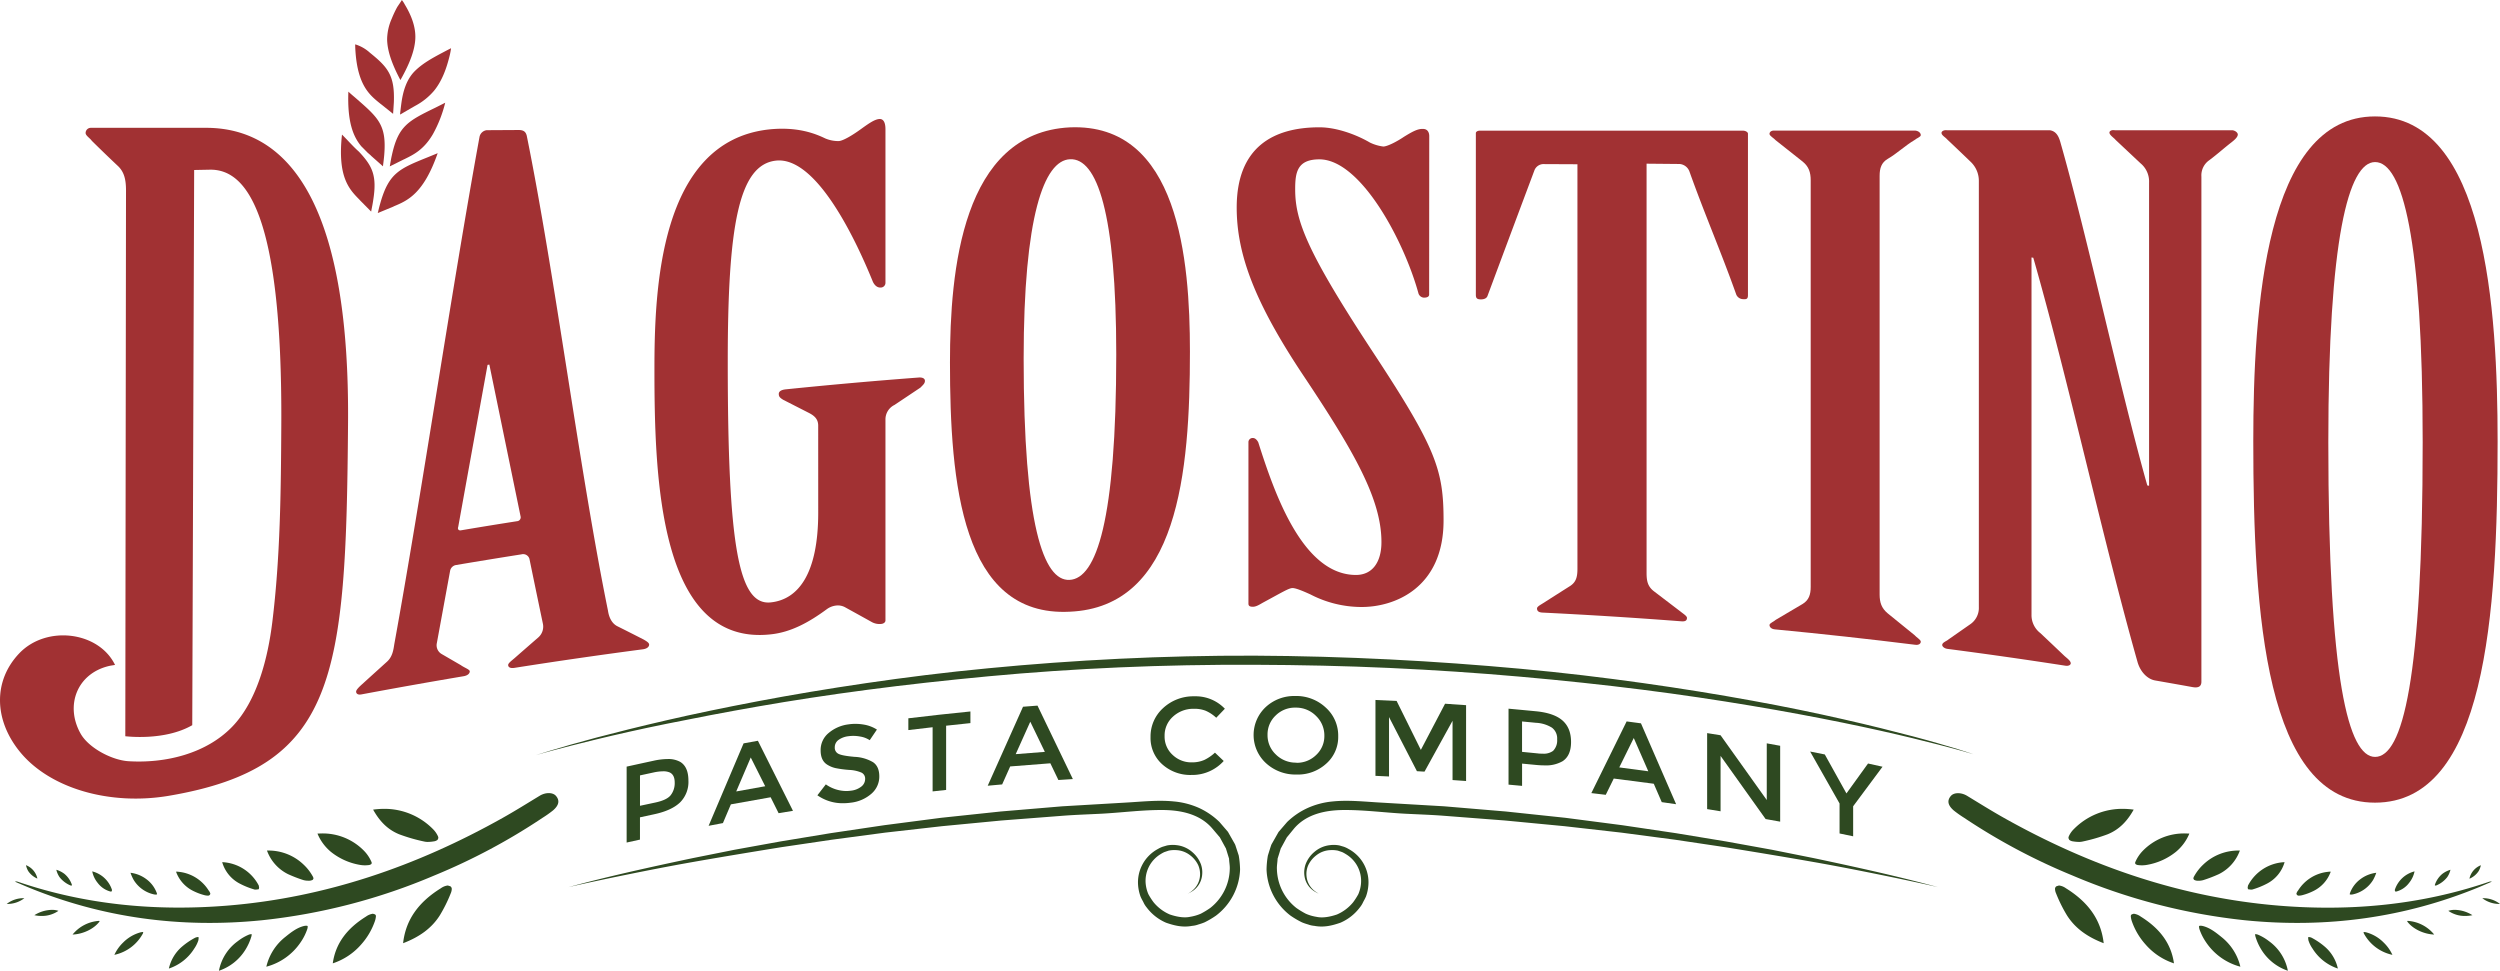 <svg xmlns="http://www.w3.org/2000/svg" viewBox="0 0 962.24 373.67"><defs><style>.a{isolation:isolate;}.b,.e{mix-blend-mode:multiply;}.c{fill:#a13133;}.d,.e{fill:#2e4921;}</style></defs><title>Asset 5</title><g class="a"><g class="b"><path class="c" d="M74,279.12s.49-143.38.73-213.69l6.12-.12c13.28-.15,27.91,14.92,27.42,98.55-.14,25.22-.38,50.69-3.48,75.75-1.64,13.25-5.7,30.08-15.42,40.11-10.11,10.44-25.8,14.13-39.9,13.27-6.38-.39-15.35-5.1-18.45-10.63-6.07-10.8-1.37-23.06,10.84-26,.79-.19,1.61-.29,2.42-.43C38,243,17.89,240.54,7.46,251.42c-10.06,10.5-9.93,25.62.32,38.09,11.58,14.07,34.72,20.65,57.37,16.76,64.32-11,68.07-45.13,68.81-143.63.6-78.15-19.61-113-54.05-113.44H35a2,2,0,0,0-2.05,2c0,1,1.71,2,2.39,3Q40.39,59.19,45.5,64c2.37,2.31,3,5.3,3,9.31-.09,67.56-.18,142.51-.27,210.07C48.27,283.35,63.2,285.34,74,279.12Z"/><path class="c" d="M203.78,215.11a2.52,2.52,0,0,0-3.09-1.74q-12.69,2-25.36,4.14a2.81,2.81,0,0,0-2.06,2.07l-5.13,27.94a3.9,3.9,0,0,0,1.71,4.13l7.53,4.37c1.37,1,3.43,1.64,3.43,2.38s-.68,1.59-2.4,1.88q-19.69,3.32-39.34,7c-1.36.26-2-.34-2-1.08s1.36-2,2.39-2.92q4.79-4.35,9.57-8.67c2-1.85,2.39-4.37,2.73-6.65,10.37-57,22.4-138.37,32.79-195.19a3.23,3.23,0,0,1,2.75-2.66l12.36-.07c2,0,2.74.8,3.09,2.22C213.57,105.61,223.11,181.52,234,235c.35,2.41,1.38,5,3.79,6.12q5,2.5,10,5.06c1,.6,2.06,1.2,2.06,1.94s-.69,1.56-2.41,1.79q-24.77,3.26-49.45,7.15c-1.72.27-2.41-.36-2.4-1.1s1.37-1.69,2.4-2.59q4.62-4.05,9.26-8.08a5.52,5.52,0,0,0,1.72-5.18Q206.35,227.62,203.78,215.11Zm-4.8-14.5a1.5,1.5,0,0,0,1.37-1.94q-6-29.19-12-58.34l-.69.11q-5.66,31.17-11.3,62.39c-.35,1,.34,1.41,1,1.3Q188.18,202.3,199,200.61Z"/><path class="c" d="M314.92,163.82c0-2.46-1.38-3.81-3.79-5l-9.66-4.93c-1.38-.84-1.72-1.3-1.72-2.28s1-1.59,2.76-1.76q25.5-2.61,51.07-4.54c1.38-.11,2.42.31,2.42,1.29s-.7,1.53-1.73,2.59l-10,6.68a6.17,6.17,0,0,0-3.46,5.69v77.23c0,.74-.69,1.29-1.72,1.37a6.21,6.21,0,0,1-3.46-.69q-5.17-2.88-10.35-5.73a5.73,5.73,0,0,0-3.45-.67,7.48,7.48,0,0,0-3.45,1.3c-7.25,5.36-14.14,9-21.73,9.79-43.06,4.73-44.75-60.67-44.76-101.86,0-30.14,1.69-87.81,44.08-92.48,11.37-1.2,18.27,1.84,21.72,3.48a12.85,12.85,0,0,0,5.18,1c1.72-.15,5.17-2.19,8.62-4.7,3.11-2.24,5.18-3.64,6.91-3.79s2.42,1.52,2.41,4v59a1.81,1.81,0,0,1-1.72,1.86c-1.38.12-2.42-.78-3.11-2.19-7.25-17.84-22.09-48.25-37.26-46.66-14.48,1.53-18.61,25.41-18.61,77.3,0,70.84,4.13,94.06,16.54,92.74,10.69-1.12,18.28-11.18,18.28-34.54Z"/><path class="c" d="M458,135.29c0,46.58-4.5,98.43-46.36,100.16-41.5,2.05-46-49.4-46-96,0-35.31,4.67-88.38,46.17-90.43C453.69,47.3,458,100,458,135.29ZM394,138c0,63.95,7.61,85.65,17.64,85.2,10.37-.47,18-22.87,18-86.81,0-54.6-7.41-75.57-17.79-75.1C401.81,61.71,394,83.36,394,138Z"/><path class="c" d="M550.07,113.38c0,.74-.68,1.21-2.07,1.18a2.34,2.34,0,0,1-2.08-1.78c-5.53-20.06-22.15-51.4-38.07-51.45-8.65,0-9.34,5.15-9.34,11.54,0,12.09,4.5,24,30.11,62.94,24.23,36.82,27,45.15,27,64.54,0,26.06-19,33.41-31.84,33.28a42.78,42.78,0,0,1-19.38-4.83c-3.8-1.73-5.88-2.46-6.92-2.46-1.39,0-4.15,1.72-11.08,5.45-1.39.75-2.77,1.74-4.15,1.75s-1.73-.47-1.73-1.21v-62a1.61,1.61,0,0,1,1.73-1.74c1,0,1.73,1,2.07,1.71,6.24,19.64,17,50.76,37.39,51,6.57.08,10-5,10-12.64,0-16.47-10.38-34.67-30.11-64.22C482.93,116.4,476,97.86,476,79.89,476,56.53,490.2,49,507.85,49c6.58,0,14.19,2.81,19.38,5.84a16.36,16.36,0,0,0,5.2,1.56c1.38,0,4.84-1.64,8-3.78,3.11-1.9,5.18-3.08,7.26-3,1.73,0,2.42,1.29,2.42,2.76Z"/><path class="c" d="M607.15,63.22l-12.79-.06a3.77,3.77,0,0,0-3.81,2.52q-9,24-18,48.18c-.34,1-1.39,1.42-2.77,1.37s-1.73-.56-1.73-1.78V51.22c0-.49.7-1,1.73-.92H671.06c1,.09,1.72.64,1.72,1.14v62.14c0,1.23-.34,1.69-1.72,1.57a2.94,2.94,0,0,1-2.76-1.72c-6-16.84-12-30.52-18-47.31a4.41,4.41,0,0,0-3.8-3L633.76,63V220.45c0,3,.35,5.19,2.77,7.08l10.36,7.9c1,.82,2.42,1.66,2.42,2.4s-.34,1.45-2.07,1.32q-26.78-2.06-53.57-3.37c-1.74-.09-2.07-.84-2.08-1.58s1.39-1.41,2.42-2.09q5.19-3.31,10.38-6.6c2.41-1.59,2.76-3.78,2.76-6.73Z"/><path class="c" d="M696.93,69.39c0-3-.69-5.24-3.1-7.2Q688.66,58.1,683.48,54c-.7-.81-2.41-1.71-2.41-2.45s.69-1.41,2.06-1.28h54.1c1.38.17,2.07,1,2.07,1.73s-1.73,1.26-2.41,1.91c-3.44,2-6.89,5.28-10.33,7.25-2.41,1.44-3.1,3.57-3.1,6.52V228.82c0,3,.69,5.24,3.1,7.25q5.16,4.17,10.33,8.38c.68.82,2.41,1.78,2.41,2.51s-.69,1.39-2.07,1.22q-27-3.35-54.1-5.94c-1.38-.13-2.07-.93-2.06-1.67s1.72-1.31,2.41-2l10.35-6.11c2.41-1.48,3.1-3.62,3.1-6.57Z"/><path class="c" d="M761.65,69.65a10.08,10.08,0,0,0-3.09-7.31c-2.87-2.77-6.25-6-9.12-8.7-.68-.83-2.16-1.53-2.16-2.51,0-.49.69-1.14,2.07-1l39.62,0c2.4.36,3.43,2.25,4.12,4.81,10.52,36.88,22.9,94.85,33.4,131.91l.68.12V70.25a9.07,9.07,0,0,0-3.27-7.38l-9.59-9c-.68-.85-2.4-1.87-2.4-2.85,0-.49.69-1.12,2.06-.89h45.35c1.36.26,2,1.12,2,1.62,0,1-1.18,2.05-2.39,3-2.69,2.07-5.52,4.62-8.54,6.88a7.09,7.09,0,0,0-3.08,6.32V262.38c0,1.72-1,2.52-3.42,2.08-4.79-.87-9.58-1.71-14.37-2.55-3.08-.53-5.82-3.46-6.85-7.32C809.37,207.64,796,145.86,782.6,99.2l-.68-.1V236.55a8.72,8.72,0,0,0,3.43,7.15q4.64,4.38,9.27,8.79c1,.9,2.4,1.85,2.4,2.83,0,.49-.69,1.13-2.06.91q-22.63-3.51-45.34-6.47c-1.38-.18-2.07-1-2.07-1.5,0-1,1.73-1.5,2.41-2.14q4.31-3,8.6-6a7.61,7.61,0,0,0,3.09-6.47Z"/><path class="c" d="M164.68,60.51c1.19-.48,2.44-1,3.78-1.55-5.47,15.73-11.68,18.29-17,20.5l0,0,.11,0-.45.18L145.41,82a2.35,2.35,0,0,1,.12-.46c.28-1.34.65-2.63,1-3.86C149.79,66.56,153.83,64.89,164.68,60.51Z"/><path class="c" d="M155.91,61.19l.1,0Z"/><path class="c" d="M167.71,41.38l3.65-1.84a49.05,49.05,0,0,1-4.68,12c-.14.24-.28.49-.43.72-3.33,5.38-7,7.23-10.3,8.85l-.19.12h0l-.08,0-.12.06,0,0-5.53,2.75a1.87,1.87,0,0,1,.08-.44c.23-1.35.43-2.64.73-3.88C153.29,48.42,157.17,46.52,167.71,41.38Z"/><path class="c" d="M152.87,2.75c.14-.24,1.84-2.7,1.8-2.75a10,10,0,0,1,1.12,1.72c2.38,3.91,4.31,8.56,4.06,13.24-.2,4-1.8,8.91-5.73,15.85C150.49,24,149.07,19.12,149,15.16a20.41,20.41,0,0,1,1.79-8A40.64,40.64,0,0,1,152.87,2.75Z"/><path class="c" d="M136.71,17.07c0,1.08.06,2.17.15,3.32,1,12.67,5.52,16.27,9.43,19.43l.13.11a1.05,1.05,0,0,0,.21.15l4.7,3.76a1.29,1.29,0,0,1,0-.48c.1-1.37.18-2.68.26-3.93.4-10.31-2.23-13.51-9.2-19.12A14.6,14.6,0,0,0,136.71,17.07Z"/><path class="c" d="M138.38,76.88c-3.94-4-8.54-8.66-6.75-25.08,2.19,2.17,4.22,4.54,6.53,6.59,5.23,5.57,7,9.25,5.48,18.7-.17,1.26-.44,2.53-.7,3.91a2.48,2.48,0,0,0-.08.44l-4.24-4.29C138.57,77.07,138.45,77,138.38,76.88Z"/><path class="c" d="M147.89,59.63c-.11,1.28-.26,2.57-.44,3.9a2.17,2.17,0,0,1-.06.48l-4.51-4a.07.07,0,0,0,0,0,2.74,2.74,0,0,0-.25-.26c-.41-.37-.81-.7-1.22-1.07-.74-.75-1.5-1.54-2.32-2.34-3-3.57-5.47-9.11-5-21.07,1.05,1,2.06,1.81,3,2.63C145.65,45.37,148.85,48.13,147.89,59.63Z"/><path class="c" d="M170.22,20.32c1.12-.59,2.25-1.19,3.39-1.76a26.47,26.47,0,0,1-.53,2.83c-1.17,4.77-2.85,9.64-6,13.52a24.65,24.65,0,0,1-7.28,5.83c-1.94,1.11-3.86,2.23-5.79,3.36,0-.17,0-.3,0-.45.16-1.37.31-2.66.48-3.93.59-4.35,1.83-8.83,4.92-12.1C162.41,24.52,166.44,22.33,170.22,20.32Z"/><path class="c" d="M961.32,169.81c0,66.57-4.58,139.13-47.2,139.13-42.27,0-46.84-72.56-46.84-139.13,0-50.72,4.57-125,46.84-125C956.74,44.77,961.32,119.09,961.32,169.81Zm-65.16.35c0,91.58,7.75,121.17,18,121.17,10.57,0,18.32-29.59,18.32-121.17,0-78.19-7.75-107.78-18.32-107.78C903.91,62.38,896.16,92,896.16,170.16Z"/></g><path class="d" d="M246.33,310.15v-11.7l5.22-1.13a18.38,18.38,0,0,1,3.69-.45,6.32,6.32,0,0,1,2.45.41c1.31.57,2,1.86,2,3.88a7.53,7.53,0,0,1-1.55,4.92c-1,1.26-3,2.18-5.82,2.79l-6,1.28m10.61-18a26.27,26.27,0,0,0-5.3.64q-5.22,1.13-10.44,2.28v29.22l5.13-1.13v-8.57l5.4-1.17c4.47-.95,7.79-2.45,10-4.54a11.13,11.13,0,0,0,3.25-8.43q0-5.31-3.18-7.22a9.41,9.41,0,0,0-4.81-1.08"/><path class="d" d="M283.4,304.55q2.78-6.53,5.56-13l5.56,11.07q-5.56,1-11.12,2m8.32-19.5-5.52,1q-6.74,15.83-13.46,31.73l5.51-1.05,3.06-7.21q7.65-1.42,15.31-2.73l3.06,6.13,5.53-.91q-6.75-13.51-13.49-26.94"/><path class="d" d="M329.23,278.61a17.83,17.83,0,0,0-2.61.19,14.63,14.63,0,0,0-7.66,3.31,8.46,8.46,0,0,0-3.1,6.72q0,4.05,2.73,5.6a9.92,9.92,0,0,0,3.11,1.23,41.5,41.5,0,0,0,5.14.68,13.3,13.3,0,0,1,4.77,1.05,2.56,2.56,0,0,1,1.38,2.44,3.7,3.7,0,0,1-1.47,2.92,7.81,7.81,0,0,1-4,1.58,12.51,12.51,0,0,1-1.83.13,13.8,13.8,0,0,1-7.83-2.56l-3.25,4.21a16.83,16.83,0,0,0,9.83,3.05,21.44,21.44,0,0,0,3-.21,14.44,14.44,0,0,0,8-3.48,8.71,8.71,0,0,0,3-6.62q0-3.83-2.39-5.47a15.17,15.17,0,0,0-7.13-2.07c-3.15-.28-5.2-.66-6.17-1.15a2.58,2.58,0,0,1-1.45-2.5,3.45,3.45,0,0,1,1.45-2.87,8,8,0,0,1,3.71-1.41,14.21,14.21,0,0,1,1.95-.14,14.06,14.06,0,0,1,2.65.25,9.24,9.24,0,0,1,3.69,1.41c.92-1.36,1.85-2.72,2.77-4.09a13.46,13.46,0,0,0-5-1.91,18.59,18.59,0,0,0-3.24-.29"/><path class="d" d="M373.51,273.84q-12,1.19-23.89,2.63V281q4.68-.57,9.34-1.09v24.7l5.2-.57V279.32c3.12-.33,6.23-.65,9.35-1v-4.52"/><path class="d" d="M390.94,290.27l5.61-12.49,5.61,11.61q-5.61.41-11.22.88m8.39-18.68-5.57.43q-6.79,15.17-13.59,30.4l5.56-.5,3.09-6.92q7.73-.66,15.46-1.21l3.09,6.43,5.57-.36q-6.81-14.17-13.61-28.27"/><path class="d" d="M459.88,268h-.43a17.09,17.09,0,0,0-11.9,4.66,14.67,14.67,0,0,0-4.71,11,13.54,13.54,0,0,0,4.62,10.62,16.1,16.1,0,0,0,11.14,4h.5A16.29,16.29,0,0,0,471,292.9l-3.37-3.21a16.62,16.62,0,0,1-4.07,2.8,11.66,11.66,0,0,1-4.65.94h-.27a10.35,10.35,0,0,1-7.23-2.81,9.5,9.5,0,0,1-3.16-7.34,9.69,9.69,0,0,1,3.18-7.41,11.51,11.51,0,0,1,7.88-3.06h.36a11.87,11.87,0,0,1,4.27.71,14.25,14.25,0,0,1,4.18,2.74l3.32-3.47A15.54,15.54,0,0,0,459.88,268"/><path class="d" d="M499,293.54h-.2a10.86,10.86,0,0,1-7.77-3.18,10.15,10.15,0,0,1-3.16-7.52,10,10,0,0,1,3.16-7.48,10.46,10.46,0,0,1,7.58-3h.19a10.78,10.78,0,0,1,7.77,3.23,10.35,10.35,0,0,1,3.17,7.57,9.89,9.89,0,0,1-3.17,7.44,10.55,10.55,0,0,1-7.57,3m-.5-25.71a16.1,16.1,0,0,0-11.29,4.22,14.72,14.72,0,0,0,0,21.57,16.77,16.77,0,0,0,11.59,4.44h.32A16.23,16.23,0,0,0,510.38,294a13.66,13.66,0,0,0,4.69-10.65,14.43,14.43,0,0,0-4.69-10.91,16.63,16.63,0,0,0-11.6-4.56h-.3"/><path class="d" d="M529.41,269.41v29.21l5.22.24V276q5.37,10.39,10.74,20.83l2.92.17q5.4-9.81,10.79-19.58v22.82l5.21.37V271.42l-8.09-.56q-4.66,8.86-9.32,17.77-4.67-9.45-9.33-18.85c-2.72-.13-5.43-.26-8.14-.37"/><path class="d" d="M593.72,290.08c-.58,0-1.21,0-1.89-.1l-6-.59v-11.7c1.77.17,3.53.33,5.29.51a12.77,12.77,0,0,1,6.22,1.88,5.19,5.19,0,0,1,2,4.49,5.71,5.71,0,0,1-1.57,4.44,6,6,0,0,1-4,1.07m-13.14-17.33V302l5.21.48v-8.57l5.47.52c1.1.11,2.14.16,3.1.16a12.84,12.84,0,0,0,7-1.59c2.18-1.41,3.28-3.87,3.28-7.41s-1.07-6.28-3.22-8.21-5.55-3.15-10.23-3.61q-5.29-.51-10.59-1"/><path class="d" d="M634.42,296.86q-5.59-.78-11.17-1.49l5.58-11.31q2.79,6.39,5.59,12.8m-8.36-19.14q-6.78,13.72-13.56,27.54l5.55.66c1-2.09,2.06-4.17,3.08-6.26q7.71,1,15.4,2c1,2.35,2.05,4.71,3.07,7.08l5.53.8q-6.75-15.6-13.53-31.13l-5.54-.74"/><path class="d" d="M657.07,282.21v29.21l5.17.84V290.94q8.68,12.09,17.34,24.31c1.87.33,3.73.67,5.6,1V287.05l-5.16-.94v21.82Q671.14,295.4,662.24,283l-5.17-.83"/><path class="d" d="M696.71,289.26q5.67,10,11.33,20v11.54l5.23,1.09V310.33q5.65-7.63,11.31-15.22L719,293.87q-4.15,5.75-8.31,11.52-4.15-7.53-8.33-15l-5.62-1.12"/><path class="e" d="M753.49,288.32c-4-1.2-9.76-2.93-17.21-4.9-14.88-3.92-36.25-9.1-62.13-13.78-12.93-2.36-27-4.65-41.87-6.74s-30.63-4-46.95-5.49-33.2-2.74-50.37-3.6-34.65-1.37-52.09-1.45c-34.93-.12-69.85,1.69-102.48,4.85-16.31,1.54-32.05,3.53-46.93,5.71s-28.92,4.54-41.85,7-24.73,4.92-35.16,7.33-19.49,4.68-26.93,6.65-13.26,3.68-17.22,4.87-6.05,1.88-6.05,1.88,2.11-.63,6.09-1.7,9.84-2.57,17.3-4.38,16.56-3.88,27-6,22.29-4.41,35.21-6.67,27-4.42,41.85-6.38,30.6-3.7,46.89-5.23,33.13-2.67,50.27-3.42,34.56-1.07,52-1,34.84.43,52,1.22,34,1.92,50.29,3.36,32,3.11,46.9,5,28.94,4,41.87,6.16,24.77,4.39,35.24,6.52,19.55,4.19,27,6,13.31,3.32,17.29,4.42,6.09,1.75,6.09,1.75S757.44,289.53,753.49,288.32Z"/><g class="b"><path class="d" d="M959.12,339.34c-2,.86-3.71,1.6-5.41,2.3-28,11.45-57.89,15.75-89.6,12.57A231.08,231.08,0,0,1,797.75,337,236.42,236.42,0,0,1,756,314.78a42.59,42.59,0,0,1-4-2.83c-2.32-2-2.63-3.83-1.14-5.57,1.21-1.43,4-1.43,6.23-.09,4.75,2.88,9.45,5.83,14.3,8.55,33.1,18.58,68.15,30.65,105.76,33.74,27.82,2.28,54.61-.34,80.07-8.91.39-.13.79-.27,1.19-.38A3.68,3.68,0,0,1,959.12,339.34Z"/><path class="d" d="M795.55,352.29c3.22,5.1,8,8.39,14.15,10.75-1-9-5.91-15.81-14.56-21.17a5.74,5.74,0,0,0-2.65-1.05l-.94.29a1.2,1.2,0,0,0-.58,1.12,4.54,4.54,0,0,0,.4,1.63A56,56,0,0,0,795.55,352.29Z"/><path class="d" d="M796.39,321.64v0a2.35,2.35,0,0,0-.26.93l.31.68a2.89,2.89,0,0,0,1.5.6,14.54,14.54,0,0,0,2.23.2,5.69,5.69,0,0,0,1.38-.14,66.84,66.84,0,0,0,9.7-2.81c4.62-1.89,7.62-5.23,10-9.48a33.68,33.68,0,0,0-4.17-.3,26.21,26.21,0,0,0-18.82,7.75A9.19,9.19,0,0,0,796.39,321.64Z"/><path class="d" d="M821.87,331.81v0l-.1.39.2.38a2,2,0,0,0,1.1.4,11.17,11.17,0,0,0,3.54-.14,24.37,24.37,0,0,0,10.93-5,18.11,18.11,0,0,0,5.14-7c-.56,0-1.12-.05-1.66-.05a22.18,22.18,0,0,0-16.27,6.69A14.21,14.21,0,0,0,821.87,331.81Z"/><path class="d" d="M825.83,363.54a24.71,24.71,0,0,0,10.92,7.25c-1.06-7.61-5.42-13.41-12.79-18a5.89,5.89,0,0,0-2.67-1.1l-.75.23h0c-.37.29-.36.32-.4.79a8.24,8.24,0,0,0,.49,2.13A26.3,26.3,0,0,0,825.83,363.54Z"/><path class="d" d="M855,360.63c-2.25-1.83-4.37-3.45-6.91-4.15a4.34,4.34,0,0,0-1.09-.17,1,1,0,0,0-.56.11l-.07.3.14.77a20.58,20.58,0,0,0,2.59,5.18,23,23,0,0,0,13.21,9.41A20.6,20.6,0,0,0,855,360.63Z"/><path class="d" d="M854,336.46a16.24,16.24,0,0,0,8.11-9.08h0a19.51,19.51,0,0,0-14.13,5.43,18.52,18.52,0,0,0-3.49,4.51h0a1.81,1.81,0,0,0-.27.85l.25.45A2.93,2.93,0,0,0,846,339h.13a6.91,6.91,0,0,0,1.91-.25A52.74,52.74,0,0,0,854,336.46Z"/><path class="d" d="M873.32,362.25a18.52,18.52,0,0,0-4.15-2.46,2.81,2.81,0,0,0-1-.23l-.2,0h0l0,.19.09.53a20.68,20.68,0,0,0,2.33,5.25,19.21,19.21,0,0,0,10.2,8.11A18.24,18.24,0,0,0,873.32,362.25Z"/><path class="d" d="M866.36,342.41l.41,0a30.12,30.12,0,0,0,6-2.42,13.49,13.49,0,0,0,6.56-8.15,16.69,16.69,0,0,0-14.08,9v0l-.14.77.12.61.21.08Z"/><path class="d" d="M886.42,344.47a21.16,21.16,0,0,0,3.68-1.37,13.26,13.26,0,0,0,7-7.61c-.32,0-.64,0-.94.06a15.43,15.43,0,0,0-11.64,7.21h0a2.91,2.91,0,0,0-.65,1.28l.19.35a.92.92,0,0,0,.82.34A6,6,0,0,0,886.42,344.47Z"/><path class="d" d="M889.73,360.93a3.23,3.23,0,0,0-1.27-.28h0l-.06.51.09.73h0a11.64,11.64,0,0,0,1.59,3.21,18.27,18.27,0,0,0,9.75,7.69,15.42,15.42,0,0,0-5.09-8.47A27.72,27.72,0,0,0,889.73,360.93Z"/><path class="d" d="M905.43,344.28a12.17,12.17,0,0,0,8-5.65,17.06,17.06,0,0,0,1.19-2.7,12.74,12.74,0,0,0-6.15,2.49,11.55,11.55,0,0,0-4,5.41v0l-.06.32v.09l.44.09Z"/><path class="d" d="M910.55,358.8l-.63-.07-.2,0,.11.53a16.36,16.36,0,0,0,11,8.26,15.59,15.59,0,0,0-3.32-4.69A15,15,0,0,0,910.55,358.8Z"/><path class="d" d="M926.73,354.44h0l-.25.07.18.33c2.14,2.78,6.38,4.74,10.25,4.86A14.37,14.37,0,0,0,926.73,354.44Z"/><path class="d" d="M922.26,343.17a9.05,9.05,0,0,0,5-3.36,10.26,10.26,0,0,0,2.09-4.42,10.77,10.77,0,0,0-7.6,7.12l0,0h0v.13l.12.47.22,0Z"/><path class="d" d="M937.69,340.82a10.45,10.45,0,0,0,4.22-3.19,8.28,8.28,0,0,0,1.26-2.86,9.66,9.66,0,0,0-3.11,1.57,9.32,9.32,0,0,0-2.88,4.2v0h0v.05l0,.19v.07h.05Z"/><path class="d" d="M942.37,350.57l.07.07a11,11,0,0,0,6.53,1.9,11.76,11.76,0,0,0,2.65-.29,13.09,13.09,0,0,0-6.79-2.05A7.85,7.85,0,0,0,942.37,350.57Z"/><path class="d" d="M961.81,347.93l.43,0a10.47,10.47,0,0,0-6.68-2.22h-.14A10.79,10.79,0,0,0,961.81,347.93Z"/><path class="d" d="M954,335.31a7.31,7.31,0,0,0,.87-2.28,7.19,7.19,0,0,0-4.37,5.05v0h0v.08l.12,0A8,8,0,0,0,954,335.31Z"/></g><g class="b"><path class="d" d="M5.73,339.34c2,.86,3.71,1.6,5.41,2.3,28,11.45,57.88,15.75,89.6,12.57A230.94,230.94,0,0,0,167.09,337a236.51,236.51,0,0,0,41.77-22.25,42.59,42.59,0,0,0,4-2.83c2.32-2,2.62-3.83,1.14-5.57-1.21-1.43-4-1.43-6.23-.09-4.75,2.88-9.45,5.83-14.3,8.55-33.1,18.58-68.15,30.65-105.76,33.74-27.82,2.28-54.61-.34-80.07-8.91-.39-.13-.79-.27-1.19-.38A3.66,3.66,0,0,0,5.73,339.34Z"/><path class="d" d="M169.3,352.29c-3.22,5.1-8,8.39-14.15,10.75,1-9,5.91-15.81,14.56-21.17a5.74,5.74,0,0,1,2.65-1.05l.94.29a1.2,1.2,0,0,1,.58,1.12,4.54,4.54,0,0,1-.4,1.63A56,56,0,0,1,169.3,352.29Z"/><path class="d" d="M168.46,321.64v0a2.05,2.05,0,0,1,.26.93l-.3.68a2.93,2.93,0,0,1-1.5.6,14.67,14.67,0,0,1-2.24.2,5.66,5.66,0,0,1-1.37-.14,66.48,66.48,0,0,1-9.7-2.81c-4.62-1.89-7.62-5.23-10-9.48a33.68,33.68,0,0,1,4.17-.3,26.21,26.21,0,0,1,18.82,7.75A9.4,9.4,0,0,1,168.46,321.64Z"/><path class="d" d="M143,331.81v0l.1.39-.2.38a2,2,0,0,1-1.1.4,11.59,11.59,0,0,1-1.33.08,11.34,11.34,0,0,1-2.21-.22,24.41,24.41,0,0,1-10.94-5,18.18,18.18,0,0,1-5.13-7c.56,0,1.12-.05,1.66-.05a22.18,22.18,0,0,1,16.27,6.69A14.21,14.21,0,0,1,143,331.81Z"/><path class="d" d="M139,363.54a24.76,24.76,0,0,1-10.92,7.25c1.06-7.61,5.42-13.41,12.79-18a5.89,5.89,0,0,1,2.67-1.1l.75.23h0c.37.29.36.32.4.79a7.93,7.93,0,0,1-.5,2.13A26.26,26.26,0,0,1,139,363.54Z"/><path class="d" d="M109.81,360.63c2.25-1.83,4.38-3.45,6.92-4.15a4.34,4.34,0,0,1,1.08-.17,1,1,0,0,1,.57.11l.07.3-.14.77a20.58,20.58,0,0,1-2.59,5.18,23,23,0,0,1-13.21,9.41A20.53,20.53,0,0,1,109.81,360.63Z"/><path class="d" d="M110.88,336.46a16.29,16.29,0,0,1-8.12-9.08h0a19.47,19.47,0,0,1,14.12,5.43,18.32,18.32,0,0,1,3.5,4.51h0a1.81,1.81,0,0,1,.27.85l-.25.45a2.93,2.93,0,0,1-1.61.36h-.14a7,7,0,0,1-1.91-.25A53.32,53.32,0,0,1,110.88,336.46Z"/><path class="d" d="M91.53,362.25a18.52,18.52,0,0,1,4.15-2.46,2.81,2.81,0,0,1,1-.23l.2,0h0l0,.19-.08.53a20.68,20.68,0,0,1-2.33,5.25,19.21,19.21,0,0,1-10.2,8.11A18.2,18.2,0,0,1,91.53,362.25Z"/><path class="d" d="M98.49,342.41l-.41,0a30.12,30.12,0,0,1-6-2.42,13.49,13.49,0,0,1-6.56-8.15,16.7,16.7,0,0,1,14.08,9v0l.13.77-.11.61-.21.08Z"/><path class="d" d="M78.42,344.47a21.36,21.36,0,0,1-3.67-1.37,13.22,13.22,0,0,1-7-7.61c.32,0,.64,0,.94.06a15.4,15.4,0,0,1,11.63,7.21h0a2.91,2.91,0,0,1,.65,1.28l-.19.35a.92.92,0,0,1-.82.34A6.11,6.11,0,0,1,78.42,344.47Z"/><path class="d" d="M75.11,360.93a3.33,3.33,0,0,1,1.28-.28h0l.06.51-.09.73h0a11.92,11.92,0,0,1-1.59,3.21A18.29,18.29,0,0,1,65,372.79a15.49,15.49,0,0,1,5.1-8.47A27.64,27.64,0,0,1,75.11,360.93Z"/><path class="d" d="M59.42,344.28a12.17,12.17,0,0,1-8-5.65,16.2,16.2,0,0,1-1.19-2.7,12.74,12.74,0,0,1,6.15,2.49,11.55,11.55,0,0,1,4,5.41v0l.06.32v.09l-.44.09Z"/><path class="d" d="M54.3,358.8l.63-.07.2,0-.11.53a16.36,16.36,0,0,1-11,8.26,15.59,15.59,0,0,1,3.32-4.69A15,15,0,0,1,54.3,358.8Z"/><path class="d" d="M38.11,354.44h0l.25.07-.18.33c-2.14,2.78-6.38,4.74-10.25,4.86A14.35,14.35,0,0,1,38.11,354.44Z"/><path class="d" d="M42.59,343.17a9.05,9.05,0,0,1-5-3.36,10.14,10.14,0,0,1-2.09-4.42,10.77,10.77,0,0,1,7.6,7.12v0h0v.13l-.12.47-.22,0Z"/><path class="d" d="M27.16,340.82a10.45,10.45,0,0,1-4.22-3.19,8.28,8.28,0,0,1-1.26-2.86,9.77,9.77,0,0,1,3.11,1.57,9.32,9.32,0,0,1,2.88,4.2v0h0v.05l0,.19v.07h-.05Z"/><path class="d" d="M22.48,350.57l-.08.07a11,11,0,0,1-6.52,1.9,11.7,11.7,0,0,1-2.65-.29A13.09,13.09,0,0,1,20,350.2,7.85,7.85,0,0,1,22.48,350.57Z"/><path class="d" d="M3,347.93l-.43,0a10.45,10.45,0,0,1,6.68-2.22h.13A10.74,10.74,0,0,1,3,347.93Z"/><path class="d" d="M10.89,335.31A7.31,7.31,0,0,1,10,333a7.19,7.19,0,0,1,4.37,5.05v0h0v0l0,.06-.11,0A8,8,0,0,1,10.89,335.31Z"/></g><g class="b"><path class="d" d="M451.79,308.47a30.26,30.26,0,0,1,9.65,2.48,28.05,28.05,0,0,1,7.89,5.39l3.3,3.83,2.51,4.43a3.82,3.82,0,0,1,.36.74l.18.56.37,1.13.74,2.27a36.52,36.52,0,0,1,.51,5.38A23.33,23.33,0,0,1,468,352.44a33.57,33.57,0,0,1-4.37,2.57,21.46,21.46,0,0,1-2.39.82,9,9,0,0,1-2.4.53c-3.62.7-6.85-.11-10-1.2a18.44,18.44,0,0,1-7.51-5.91,8.66,8.66,0,0,1-1.24-2c-.38-.75-.7-1.22-1.11-2.19a16.63,16.63,0,0,1-.93-4.3,14.57,14.57,0,0,1,7.64-14,10.74,10.74,0,0,1,1.8-.85l1.66-.49a11.57,11.57,0,0,1,3.74-.12,11,11,0,0,1,6,2.65,11.45,11.45,0,0,1,3.33,4.68,9.39,9.39,0,0,1,.4,4.74,8.28,8.28,0,0,1-3.46,5.49,13.35,13.35,0,0,1-2,1.12,9.08,9.08,0,0,0,1.87-1.29,8.11,8.11,0,0,0,2.83-5.43,8.52,8.52,0,0,0-.69-4.3,10.31,10.31,0,0,0-3.2-3.85,9.31,9.31,0,0,0-5.27-1.9,10.9,10.9,0,0,0-2.91.2l-1.65.56a11.13,11.13,0,0,0-1.35.74A12,12,0,0,0,441,340.4a13.26,13.26,0,0,0,1,3.75,25.16,25.16,0,0,0,2,3.12,16.4,16.4,0,0,0,6.24,4.7c2.46.84,5.39,1.45,7.86.9a17,17,0,0,0,4.08-1.19,32.07,32.07,0,0,0,3.64-2.21,19.55,19.55,0,0,0,7.51-14.88c.08-1.42-.23-2.72-.27-4.11l-.7-2.27-.35-1.14-.18-.57-.19-.31-2.11-3.87L466.71,319c-4.76-5.67-12.15-7.19-19.23-7.23-7.8-.05-15.67,1-23.47,1.42-5,.26-9.94.41-14.89.79l-23.7,1.83L362.54,318l-21.88,2.48L320,323.23l-19.28,2.85c-12.33,2-23.63,3.87-33.63,5.63s-18.69,3.49-25.84,4.94c-14.29,2.89-22.41,4.8-22.41,4.8s8-2.25,22.25-5.56c7.11-1.64,15.76-3.55,25.72-5.64l15.88-3.18,17.67-3.2,19.26-3.18,20.68-3.07,21.89-2.85,22.93-2.43,23.76-2,24.4-1.43C439.24,308.59,445.64,307.85,451.79,308.47Z"/><path class="d" d="M513,308.47A30.26,30.26,0,0,0,503.3,311a28.05,28.05,0,0,0-7.89,5.39l-3.3,3.83-2.51,4.43a3.3,3.3,0,0,0-.36.74l-.19.56-.36,1.13L488,329.3a35.21,35.21,0,0,0-.51,5.38,23.29,23.29,0,0,0,9.25,17.76,34.37,34.37,0,0,0,4.38,2.57,20.79,20.79,0,0,0,2.39.82,9,9,0,0,0,2.39.53c3.63.7,6.85-.11,10-1.2a18.44,18.44,0,0,0,7.51-5.91,9,9,0,0,0,1.24-2c.38-.75.69-1.22,1.11-2.19a16.23,16.23,0,0,0,.92-4.3,14.53,14.53,0,0,0-7.64-14,10,10,0,0,0-1.8-.85l-1.66-.49a11.5,11.5,0,0,0-3.73-.12,11,11,0,0,0-6,2.65,11.42,11.42,0,0,0-3.32,4.68,9.51,9.51,0,0,0-.41,4.74,8.28,8.28,0,0,0,3.46,5.49,13.07,13.07,0,0,0,2,1.12,13.76,13.76,0,0,1-1.87-1.29,8.07,8.07,0,0,1-2.83-5.43,8.31,8.31,0,0,1,.69-4.3,10.31,10.31,0,0,1,3.2-3.85,9.28,9.28,0,0,1,5.26-1.9,11,11,0,0,1,2.92.2l1.64.56a11.13,11.13,0,0,1,1.35.74,12,12,0,0,1,5.87,11.71,13.26,13.26,0,0,1-1,3.75,26.39,26.39,0,0,1-2,3.12,16.4,16.4,0,0,1-6.24,4.7c-2.47.84-5.39,1.45-7.86.9a16.72,16.72,0,0,1-4.08-1.19,32.07,32.07,0,0,1-3.64-2.21,19.55,19.55,0,0,1-7.51-14.88c-.08-1.42.22-2.72.26-4.11l.71-2.27.35-1.14.18-.57.19-.31,2.1-3.87L498,319c4.77-5.67,12.16-7.19,19.24-7.23,7.8-.05,15.67,1,23.46,1.42,5,.26,9.95.41,14.9.79l23.69,1.83L602.2,318l21.87,2.48,20.68,2.73L664,326.08c12.34,2,23.64,3.87,33.64,5.63s18.68,3.49,25.83,4.94c14.3,2.89,22.42,4.8,22.42,4.8s-8-2.25-22.25-5.56c-7.11-1.64-15.77-3.55-25.72-5.64l-15.88-3.18-17.67-3.2-19.27-3.18-20.67-3.07-21.89-2.85-22.93-2.43-23.76-2-24.4-1.43C525.5,308.59,519.1,307.85,513,308.47Z"/></g></g></svg>